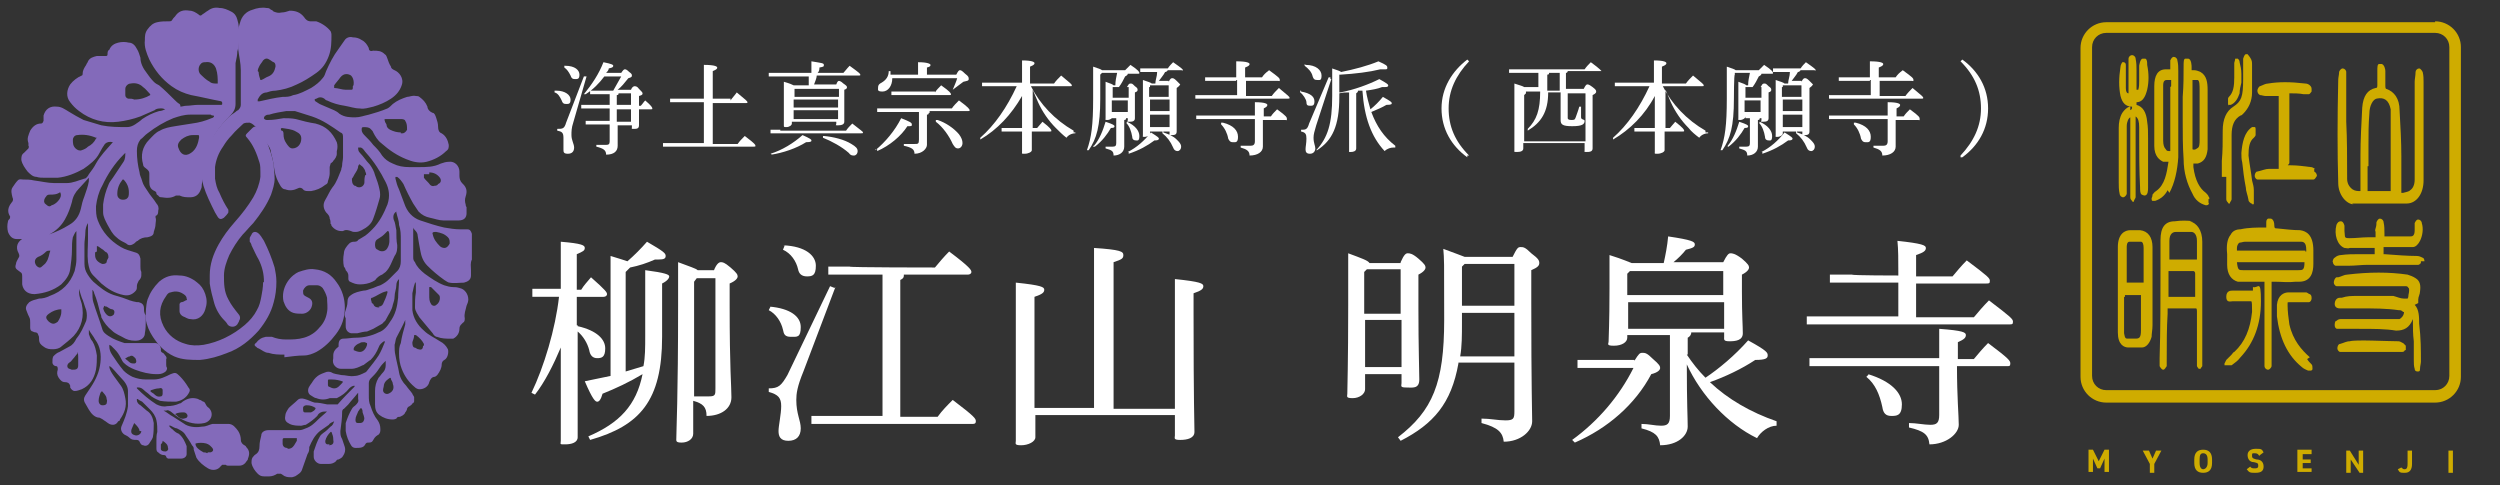 <?xml version="1.0" encoding="UTF-8"?>
<svg id="_レイヤー_2" data-name=" レイヤー 2" xmlns="http://www.w3.org/2000/svg" version="1.1" viewBox="0 0 281.3 54.6">
  <rect x="0" y="0" width="281.3" height="54.6" fill="#333333" stroke="none"/>
  <defs>
    <style>
      .cls-1 {
        fill: #cfac00;
      }

      .cls-1, .cls-2, .cls-3 {
        stroke-width: 0px;
      }

      .cls-2 {
        fill: #836aba;
      }

      .cls-3 {
        fill: #fff;
      }
    </style>
  </defs>
  <g>
    <path class="cls-3" d="M65,36.7c2.2.5,3.1,1.5,3.1,2.5s-.4,1.1-.9,1.1-.8-.3-.9-.9c-.2-.8-.7-1.6-1.3-2.1v11.9c0,.6-.7.8-1.4.8s-.5,0-.5-.4v-10.5c-.8,1.9-1.8,3.9-2.9,5.3l-.4-.2c1.4-2.9,2.7-7.2,3.1-10.8h-3v-.9h3.2v-5.3c2.4.2,2.7.4,2.7.7s-.2.4-.9.7v4h.5c.3-.5.6-.8,1.1-1.4,1.7,1.5,1.8,1.7,1.8,1.9s-.2.3-.4.3h-3v3.2h.1ZM70.4,41.8c.7-.2,1.3-.4,2-.6.2-1,.2-2.1.2-3.4v-7.4c2.3.3,2.7.5,2.7.7s-.2.5-.8.8v6c0,7.2-2.5,10-8.1,11.6l-.2-.4c3.5-1.5,5.4-3.5,6.1-7-1.5.9-3,1.6-4.5,2.2-.2.7-.4.9-.6.9s-.5-.2-1.4-2.3c1-.2,1.9-.4,2.9-.6v-13.5c1,.3,1.6.5,1.9.6.8-.7,1.5-1.4,2.2-2.2,1.9,1.1,2.1,1.3,2.1,1.6s-.2.4-.8.4-.2,0-.4,0c-.9.4-1.8.7-2.8.9l-.5.5v11.4h0v-.2h0ZM80.3,30.5c.3-.8.6-1,.8-1s.4,0,1.1.6.8.8.8,1-.2.5-.9.8v2.5c0,7.2.2,9,.2,10.3s-1.2,2.1-2.8,2.1c0-1-.4-1.4-1.5-1.7v3.7c0,.6-.6,1-1.3,1s-.6-.2-.6-.5c0-.9.2-4.6.2-14.9s0-3.5,0-4.9c1.3.5,2,.7,2.2.9h1.9,0ZM78.4,31.3l-.3.4v12.9h1.7c.7,0,.7-.2.7-.9v-12.4h-2.1,0Z"/>
    <path class="cls-3" d="M86.6,34.5c2.3.2,3.5,1.1,3.5,2.3s-.4,1.1-1.1,1.1-.8-.3-.9-.8c-.2-.9-.8-1.8-1.6-2.2l.2-.4h0ZM94,32.3l-3.6,9.5c-.7,1.7-.8,2.5-.8,3.2,0,1.6.5,2.3.5,3.2s-.5,1.4-1.4,1.4-1.1-.5-1.1-1.1.3-1.9.3-2.8-.3-1.3-1.4-1.6v-.4c1.1,0,1.4-.3,2.1-1.5l4.8-10,.5.2h0ZM88.1,27.6c2.6.1,3.7,1.2,3.7,2.3s-.4,1.2-1,1.2-.9-.3-1-.8c-.2-.9-.8-1.8-1.7-2.2l.2-.5h-.2ZM101.7,31c0,.3-.2.4-.4.5v15.4h4.2c.5-.7,1.1-1.3,1.7-1.9,2.5,1.9,2.6,2.1,2.6,2.4s-.2.3-.4.3h-18.1v-.9h8v-15.9h-6.1c0,.1,0-.9,0-.9h2.4c0,.1,9.6.1,9.6.1.5-.6,1-1.2,1.6-1.8,2.4,1.8,2.5,2.1,2.5,2.3s-.2.3-.4.3h-7.2,0Z"/>
    <path class="cls-3" d="M116.5,46.7v2.5c0,.5-.8.9-1.6.9s-.6-.2-.6-.5v-13.8c0-10,0-2.9,0-4,2.9.3,3.2.5,3.2.8s-.2.5-1.1.8v12.5h6.7v-18c3,.2,3.3.4,3.3.8s-.2.5-1.1.8v16.5h6.9v-14.6c2.9.3,3.2.5,3.2.8s-.2.5-1.1.8v2.3c0,9.9.1,12.6.1,13.3s-.8.9-1.6.9-.6-.2-.6-.5v-2.3h-15.8.1Z"/>
    <path class="cls-3" d="M157.6,29.5c.4-.9.6-1,.8-1s.5,0,1.2.6.8.8.8,1-.2.5-.8.8v3.7c0,4.7.1,7,.1,8.1s-.8.9-1.5.9-.5-.2-.5-.5v-1h-4.1v1.7c0,.5-.6,1-1.4,1s-.6-.2-.6-.5c0-.7.1-3.4.1-10s0-4.5,0-5.8c1.6.6,2.2.8,2.4,1.1h3.6-.1ZM157.7,30.3h-3.9l-.3.3v4.7h4.1v-5h0ZM157.7,36h-4.1v5.3h4.1v-5.3ZM164.1,40.9c-.8,4.5-2.8,6.8-6.5,8.7l-.3-.4c3.9-3,5.2-6.1,5.2-13.2s0-6.7-.1-8c1.4.5,2.1.8,2.4.9h5.4c.5-1,.6-1.1.9-1.1s.5,0,1.2.7c.8.6.9.8.9,1.1s-.2.5-.9.8v3.4c0,10.2.1,12.5.1,13.6s-1.3,2.3-3.2,2.3c-.1-1-.6-1.6-2.5-2.1v-.5c1,0,1.8.2,2.7.2s1-.2,1-1v-5.5h-6.3,0ZM164.5,36.3c0,1.4,0,2.7-.2,3.8h6.1v-4.9h-5.9v1.2h0ZM170.4,34.4v-4.7h-5.6l-.3.3v4.4h5.9Z"/>
    <path class="cls-3" d="M183.9,40.6c.5-.8.6-.9.9-.9s.5,0,1.2.7c.7.6.8.8.8,1s-.2.5-1,.7c-1.8,3.4-4.9,6.1-8.6,7.7l-.3-.3c2.9-2.1,5.3-4.9,6.9-8.1h-6.3v-.9h6.4ZM189.8,39.9c.6.9,1.3,1.8,2.1,2.6,1.5-1,3.3-2.5,4.8-4.2,2.2,1.2,2.2,1.4,2.2,1.7s-.2.5-1.4.5c-1.5,1-3.4,1.9-5.1,2.5,2,1.9,4.6,3.4,7.5,4.4v.5c-.9,0-1.8.7-2.2,1.4-3.3-1.6-6.3-4.8-7.9-8.3,0,4.5.1,6,.1,7s-1.1,2.1-3.1,2.1c-.1-1-.5-1.5-2.1-1.9v-.5c.8,0,1.5.2,2.2.2s1-.2,1-1.1v-9.1h-4.8v.3c0,.5-.6.9-1.5.9s-.6-.2-.6-.5c0-.7.1-1.8.1-5.9s0-2.4,0-3.8c1.6.5,2.2.8,2.5.9h3.6c.2-.9.4-1.9.5-3,2.7.4,3,.6,3,.9s-.2.4-1,.6c-.4.5-.9,1-1.4,1.4h5.6c.4-.8.6-1,.8-1s.5,0,1.3.6c.7.6.8.8.8,1s-.2.5-.8.8v1.9c0,2.7.1,3.9.1,4.7s-.8.9-1.5.9-.6-.2-.6-.5v-.5h-3.7c0,.3-.2.5-.4.6v1.6h0v.3h-.1ZM194,30.5h-10.6l-.3.3v2.4h10.8v-2.7h.1ZM194,34h-10.8v3h10.8v-3Z"/>
    <path class="cls-3" d="M213.6,31.8h-7.7c0,.1,0-.9,0-.9h2.5c0,.1,5.2.1,5.2.1v-.3c0-1.5,0-2.6-.1-3.6,2.8.3,3.2.5,3.2.8s-.2.5-1.1.8v2.4h4.1c.5-.6,1-1.2,1.6-1.8,2.4,1.8,2.6,2,2.6,2.3s-.1.3-.4.3h-7.9v3.8h6.5c.5-.6,1.1-1.3,1.7-1.9,2.5,1.9,2.7,2.1,2.7,2.4s-.1.3-.4.3h-22.8v-.9h10.3v-3.8h0ZM206.1,41.2h-2.5v-.9h14.6v-3.3c2.7.2,3,.4,3,.7s-.2.5-.9.8v1.9h1.8c.5-.6,1-1.2,1.6-1.8,2.4,1.8,2.5,2,2.5,2.3s-.1.3-.4.3h-5.6c0,3.5.2,5.6.2,6.6s-1.4,2.2-3.3,2.2c-.1-1.1-.6-1.5-2.3-1.9v-.5c.8,0,1.7.2,2.4.2s1-.2,1-1.1v-5.5h-12.1ZM210.2,42.1c2.6.8,3.8,2.1,3.8,3.4s-.6,1.3-1.2,1.3-.9-.3-1-1c-.3-1.4-.8-2.6-1.8-3.4l.3-.3h-.1Z"/>
  </g>
  <g>
    <path class="cls-3" d="M62.6,10.2c1,0,1.6.5,1.6,1s-.2.5-.5.5-.4-.1-.5-.4c-.2-.4-.4-.8-.8-.9v-.2s.2,0,.2,0ZM66,8.6l-1.5,5.2c-.2.6-.2,1-.2,1.4,0,.6.3,1,.3,1.4s-.2.7-.7.7-.5-.2-.5-.5v-1.3c0-.6-.2-.7-.7-.8v-.2c.6,0,.8,0,1-.7l2-5.2h.3,0ZM63.6,7.4c1.1,0,1.6.5,1.6,1s-.2.5-.5.5-.4-.1-.5-.4c-.2-.4-.4-.7-.7-.9v-.2h0ZM68.6,10.6h-2.2v-.4h2.6c.3-.5.6-1.1.9-1.6h-1.9c-.6.8-1.3,1.5-2.1,2h-.2c.9-1.1,1.7-2.3,2.2-3.6,1,.2,1.1.3,1.1.4s0,.2-.5.3c0,.2-.2.4-.3.5h1.7c.2-.3.3-.4.4-.4s.2,0,.5.3c.3.2.3.3.3.4s0,.2-.4.3c-.4.5-.8,1-1.2,1.3h1.5c.1-.3.3-.4.4-.4s.3,0,.5.3c.3.3.4.4.4.5s0,.2-.4.3v1.1h.2c.2-.2.3-.4.5-.6.7.6.8.8.8.9s0,.1-.2.1h-1.3v1.8c0,.4-.3.4-.6.4s-.2,0-.2-.2v-.2h-1.6v2.3c0,.6-.4,1-1.3,1,0-.5-.3-.7-1.1-.9v-.2h1.1c.3,0,.4-.1.4-.4v-1.9h-2.7v-.4h2.7v-1.4h-3.2v-.4h3.2v-1.4h0s0,.2,0,.2ZM71,11.9v-1.4h-1.4c0,.1,0,.2-.2.2v1.1h1.6ZM69.4,12.3v1.4h1.6v-1.4h-1.6Z"/>
    <path class="cls-3" d="M82.2,11.3c.2-.3.5-.6.7-.9,1.1.9,1.2,1,1.2,1.1s0,.1-.2.1h-3.7v4.6h2.8c.2-.3.5-.6.8-.9,1.2.9,1.2,1,1.2,1.1s0,.1-.2.1h-10.2v-.4h4.6v-4.6h-3.8v-.4h3.8v-3.8c1.3,0,1.5.2,1.5.3s0,.2-.5.4v3.1h2s0,.2,0,.2Z"/>
    <path class="cls-3" d="M87.8,14.7h7.4c.2-.3.4-.5.7-.8,1,.8,1.2.9,1.2,1s0,.1-.2.1h-10.2v-.4h1.1ZM86.7,17.3c1.3-.4,2.6-1.2,3.6-2.1.9.4,1,.5,1,.6s0,.2-.6.2c-1.1.7-2.6,1.2-3.9,1.4v-.2h0ZM91.3,8.3v-1.4c1.2.2,1.4.2,1.4.4s0,.2-.5.3c0,.2,0,.4-.2.6h2.9c.2-.2.4-.5.7-.8,1.1.8,1.2.9,1.2,1s0,.1-.2.1h-4.7c0,.3-.2.7-.3,1h2.5c.1-.3.2-.4.3-.4,0,0,.2,0,.5.3.3.2.4.3.4.4s0,.2-.3.3v3.6c0,.3-.3.4-.7.4s-.2,0-.2-.2v-.2h-5v.2c0,.2-.3.4-.6.4s-.3,0-.3-.2v-3.4c0-2.5,0-1.2,0-1.5.7.2.9.3,1.1.4h1.7v-1h-4.5v-.4h4.8,0ZM89.4,10h0v.9h5v-.9h-5ZM94.3,12.1v-.9h-5v.9h5ZM94.3,13.4v-1h-5v1h5ZM92.7,15.3c1.1.1,2.3.4,3.1.9.5.3.7.5.7.8s-.2.5-.4.5-.4,0-.6-.3c-.8-.7-1.9-1.3-2.9-1.7v-.2s0,0,.1,0Z"/>
    <path class="cls-3" d="M98.5,16.9c1.1-.9,2.2-2.2,2.9-3.6,1,.4,1.2.5,1.2.7s0,.2-.5.2c-.7,1.1-2,2.2-3.4,2.8v-.2h-.2ZM104.5,12.7c0,.1,0,.2-.2.2v3.4c0,.4-.5,1-1.4,1,0-.5-.3-.7-1.2-.9v-.2h1.2c.4,0,.5,0,.5-.5v-3.1h-4.7v-.4h8.4c.2-.3.5-.6.8-.9,1.1.8,1.2,1,1.2,1.1s0,.1-.2.1h-4.3v.2h-.1ZM103.3,8.4v-1.4c1.1,0,1.4.2,1.4.3s0,.2-.4.3v.8h3.3c.2-.4.3-.5.4-.5s.2,0,.6.4c.4.3.4.4.4.6s-.2.2-.6.3c-.4.3-.8.6-1.2.9h0c.2-.5.4-.9.5-1.3h-7.3c0,.9-.5,1.5-1.1,1.5s-.5-.2-.5-.4,0-.4.4-.6c.5-.3.8-.7.8-1.3h.2v.4s3.1,0,3.1,0ZM105.2,10.4c.2-.3.4-.5.7-.8,1,.7,1.1.9,1.1,1s0,.1-.2.1h-6.5v-.4h4.9ZM105.5,13.5c.9.3,1.8.9,2.4,1.6.3.4.4.7.4,1s-.2.6-.5.6-.4-.2-.6-.5c-.4-.9-1.1-1.9-1.9-2.5v-.2s.2,0,.2,0Z"/>
    <path class="cls-3" d="M121,15c-.4,0-.8.2-1,.5-.4-.3-.8-.7-1.2-1.1-.8-.8-1.5-1.8-2-2.9-.2-.5-.4-.9-.6-1.4v4.3h.5c.2-.2.4-.5.6-.7.9.7,1,.9,1,1s0,.1-.2.1h-2v2.1c0,.2-.4.4-.8.4s-.3,0-.3-.2v-2.3h-2.3v-.4h2.3v-3.6c-1.2,2.1-2.8,3.8-4.7,4.9v-.2c1.6-1.4,3-3.4,4.1-5.8h-3.9v-.4h4.5v-2.5c1.2,0,1.4.2,1.4.3s0,.2-.5.4v1.9h2.7c.2-.3.5-.6.8-.9,1.1.9,1.2,1,1.2,1.1s0,.1-.2.1h-4.4c1,2,2.7,3.8,4.8,5v.2h.2Z"/>
    <path class="cls-3" d="M125.2,13.1c0,.2-.3.4-.6.4s-.2,0-.2-.2v-4.1c.6.2.8.3.9.4h.2c0-.5.1-.9.2-1.4h-1.7l-.2.2v2.7c0,3.1-.4,4.5-1.3,5.8h-.2c.5-1.4.7-2.8.7-5.8v-3.6c.6.2.9.3,1,.4h2.6c.2-.2.4-.4.6-.6.9.6,1,.8,1,.9s0,.1-.2.1h-1.1c0,.1-.1.2-.3.3-.2.4-.4.8-.7,1.2h.9c.2-.3.2-.4.4-.4s.2,0,.5.3c.3.2.3.3.3.4s0,.2-.3.3v2.9c0,.3-.2.4-.6.4s-.2,0-.2-.2v-.2h-.2c0,.1,0,.2-.2.2v3c0,.6-.5,1-1.2,1,0-.5-.2-.6-.9-.8v-.2h.8c.3,0,.4-.1.4-.4v-2.8h-.5c0,.1.1-.2.1-.2ZM123.1,16.4c.6-.7,1-1.7,1.3-2.7.9.3,1,.4,1,.5h0c0,.1,0,.2-.4.2-.4.7-1,1.5-1.8,2.1h-.2c0-.1,0-.1.1-.1ZM125.3,9.8h-.1v1.2h1.8v-1.2h-1.7ZM126.9,12.6v-1.3h-1.8v1.3h1.8ZM126.8,13.7c.9.4,1.4,1,1.4,1.6s-.2.5-.4.5-.4-.1-.4-.4c-.1-.6-.3-1.2-.7-1.6h.1q0-.1,0-.1ZM126.9,17.1c1-.5,1.9-1.3,2.6-2.2.8.5.9.6.9.7s-.1.2-.4.2h-.1c-.8.6-1.7,1.1-2.9,1.5v-.2s-.1,0-.1,0ZM131.5,9.2c.2-.4.3-.4.4-.4s.2,0,.5.3.4.4.4.4c0,0-.1.2-.4.4v4.9c0,.4-.3.4-.6.4s-.2,0-.2-.2v-.2h-2.2v.2c0,.2-.3.4-.6.4s-.2,0-.2-.2v-4.3c0-3.3,0-1.4,0-1.9.6.2.9.3,1,.4h.4c0-.4.2-.8.2-1.3h-1.9v-.4h3.1c.2-.3.4-.5.6-.7,1,.7,1.1.8,1.1.9s0,0-.2,0h-1.5s-.1.2-.3.2c-.2.4-.5.7-.7,1h1.2-.1ZM129.3,9.7v1.2h2.2v-1.3h-2.1v.2h-.1,0ZM131.6,11.2h-2.2v1.3h2.2v-1.3ZM131.6,12.9h-2.2v1.4h2.2v-1.4ZM130.9,14.9c.6.2,1.1.4,1.5.8.3.3.5.5.5.8s-.2.5-.4.5-.4-.1-.5-.4c-.3-.7-.7-1.2-1.2-1.6v-.2h.1,0Z"/>
    <path class="cls-3" d="M139.1,9.1h-3.5v-.4h3.5v-1.8c1.3,0,1.5.2,1.5.3s0,.2-.5.4v1.1h1.9c.2-.3.4-.5.8-.8,1.1.8,1.2.9,1.2,1.1s0,.1-.2.1h-3.6v1.7h2.9c.2-.3.5-.6.8-.9,1.1.9,1.2,1,1.2,1.1s0,.1-.2.1h-10.4v-.4h4.7v-1.7h-.1,0ZM135.7,13.4h-1.1v-.4h6.6v-1.5c1.2,0,1.4.2,1.4.3s0,.2-.4.4v.9h.8c.2-.3.4-.5.7-.8,1.1.8,1.1.9,1.1,1.1s0,.1-.2.1h-2.5v3c0,.6-.6,1-1.5,1,0-.5-.3-.7-1-.9v-.2h1.1c.3,0,.5-.1.5-.5v-2.5h-5.5ZM137.6,13.8c1.2.3,1.7.9,1.7,1.6s-.3.6-.6.6-.4-.2-.5-.4c-.1-.6-.4-1.2-.8-1.6v-.2h.2Z"/>
    <path class="cls-3" d="M146.4,10.3c1.1.2,1.5.6,1.5,1.1s-.2.5-.5.5-.4-.1-.4-.4-.4-.9-.7-1.1v-.2h.1,0ZM149.8,8.9l-1.7,5.2c-.2.7-.3,1-.3,1.4,0,.6.2.9.2,1.2s-.2.6-.6.6-.5-.2-.5-.5.1-.7.1-1.2-.1-.7-.6-.8v-.2c.5,0,.7,0,.9-.7l2.2-5.2h.2v.2h.1ZM146.9,7.3c1.2,0,1.8.6,1.8,1.2s-.2.5-.5.5-.4-.1-.5-.4c-.1-.5-.5-.9-.9-1.2v-.2h0ZM150.8,10.4c1.6-.3,3.2-.9,4.4-1.5.9.5,1,.6,1,.7s0,.2-.4.2-.2,0-.3,0c-.5.2-1.1.3-1.8.4.1.7.3,1.4.5,2.1.5-.4,1-.9,1.4-1.4.9.5,1,.6,1,.7s0,.2-.6.2c-.5.3-1,.5-1.7.8.6,1.6,1.4,2.8,2.7,3.8v.2h-.2c-.3,0-.7.1-1,.4-1.5-1.6-2.3-3.8-2.5-6.8h-.5c0,.2-.1.2-.2.3v6.2c0,.3-.3.4-.6.4s-.2,0-.2-.2v-6.5c-.4,0-.7,0-1.1.1v.4c0,3.3-.8,4.9-2.5,6h-.1c1.3-1.4,1.8-3,1.8-6.1s0-2.2,0-3.1c.6.2.9.3,1,.4,1.5-.3,3-.7,4.2-1.2.9.4,1,.5,1,.7s0,.2-.4.2h-.4c-1.2.3-2.8.5-4.5.6h-.1v1.8h0v.2h.1Z"/>
    <path class="cls-3" d="M165.1,17.7c-1.8-1.3-2.9-3.2-2.9-5.5s1.2-4.2,2.9-5.5l.2.2c-1.5,1.6-2.3,3.3-2.3,5.3s.7,3.7,2.3,5.3h-.2v.2Z"/>
    <path class="cls-3" d="M173.2,8.2h-3.4v-.4h8.5c.2-.3.5-.6.7-.8,1.1.8,1.2,1,1.2,1h-3.8c0,0,0,.2-.2.2v1.8h2c.2-.4.3-.5.4-.5s.2,0,.6.3c.4.3.4.4.4.5s0,.2-.4.4v6c0,.4-.4.4-.7.4s-.2,0-.2-.2v-.8h-6.9v.6c0,.3-.3.4-.7.4s-.3,0-.3-.2v-5.6c0-4.3,0-1.3,0-1.9.6.2,1,.3,1.1.4h1.6v-2h0v.3h0ZM171.7,10.5l-.2.2v5.2h6.9v-5.4h-2v2.8c0,.1.1.2.4.2s.4,0,.5-.3c.1-.3.3-.8.4-1.2h.2v1.2c0,.3.4.2.4.4,0,.4-.3.6-1.4.6s-1.3-.2-1.3-.7v-3.1h-1.4c0,2.2-.8,3.4-2.3,4.3v-.2c1-1,1.4-2.1,1.4-4.2h-1.6v.2h0ZM175.5,10.2v-2h-1.2c0,.1,0,.2-.2.2v1.8h1.4Z"/>
    <path class="cls-3" d="M192.2,15c-.4,0-.8.2-1,.5-.4-.3-.9-.7-1.2-1.1-.8-.8-1.5-1.8-2-2.9-.2-.5-.4-.9-.6-1.4v4.3h.5c.2-.2.4-.5.6-.7.9.7,1,.9,1,1s0,.1-.2.1h-2v2.1c0,.2-.4.4-.8.4s-.3,0-.3-.2v-2.3h-2.3v-.4h2.3v-3.6c-1.1,2.1-2.8,3.8-4.7,4.9v-.2c1.6-1.4,3-3.4,4.1-5.8h-3.9v-.4h4.4v-2.5c1.2,0,1.4.2,1.4.3s0,.2-.5.4v1.9h2.7c.2-.3.5-.6.8-.9,1.1.9,1.2,1,1.2,1.1s0,.1-.2.1h-4.4c1,2,2.7,3.8,4.8,5v.2h.3,0Z"/>
    <path class="cls-3" d="M196.4,13.1c0,.2-.3.4-.6.4s-.2,0-.2-.2v-4.1c.6.2.8.3.9.4h.2c0-.5.1-.9.2-1.4h-1.7v.2c-.1,0-.1,2.7-.1,2.7,0,3.1-.4,4.5-1.3,5.8h-.2c.5-1.4.7-2.8.7-5.8v-3.6c.6.2.9.3,1,.4h2.6c.2-.2.4-.4.6-.6.9.6,1,.8,1,.9s0,.1-.2.1h-1.1c0,.1-.1.2-.3.3-.2.4-.4.8-.7,1.2h.9c.2-.3.2-.4.4-.4s.2,0,.5.3c.3.2.3.3.3.4s0,.2-.3.3v2.9c0,.3-.2.4-.6.4s-.2,0-.2-.2v-.2h-.2c0,.1,0,.2-.2.2v3c0,.6-.5,1-1.2,1,0-.5-.2-.6-.9-.8v-.2h.8c.3,0,.4-.1.4-.4v-2.8h-.5c0,.1,0-.2,0-.2h0ZM194.4,16.4c.6-.7,1-1.7,1.3-2.7.9.3,1,.4,1,.5h0c0,.1,0,.2-.4.2-.4.7-1,1.5-1.8,2.1h-.1ZM196.5,9.8h-.1v1.2h1.8v-1.2h-1.7ZM198.1,12.6v-1.3h-1.8v1.3h1.8ZM198,13.7c.9.4,1.4,1,1.4,1.6s-.2.5-.4.5-.4-.1-.4-.4c-.1-.6-.3-1.2-.7-1.6h.1q0-.1,0-.1ZM198.2,17.1c1-.5,1.9-1.3,2.6-2.2.8.5.9.6.9.7s-.1.2-.4.2h-.1c-.8.6-1.7,1.1-2.9,1.5v-.2s-.1,0-.1,0ZM202.7,9.2c.2-.4.3-.4.4-.4s.2,0,.5.3.4.4.4.4c0,0-.1.2-.4.4v4.9c0,.4-.3.4-.6.4s-.2,0-.2-.2v-.2h-2.2v.2c0,.2-.3.4-.6.4s-.2,0-.2-.2v-4.3c0-3.3,0-1.4,0-1.9.6.2.9.3,1,.4h.4c0-.4.2-.8.2-1.3h-1.9v-.4h3.1c.2-.3.4-.5.6-.7,1,.7,1.1.8,1.1.9s0,0-.2,0h-1.5s-.1.2-.3.2c-.2.4-.5.7-.7,1h1.2-.1ZM200.5,9.7v1.2h2.2v-1.3h-2.1v.2h-.1,0ZM202.8,11.2h-2.2v1.3h2.2v-1.3ZM202.8,12.9h-2.2v1.4h2.2v-1.4ZM202.2,14.9c.6.2,1.1.4,1.5.8.3.3.5.5.5.8s-.2.5-.4.5-.4-.1-.5-.4c-.3-.7-.7-1.2-1.2-1.6v-.2h.1,0Z"/>
    <path class="cls-3" d="M210.4,9.1h-3.5v-.4h3.5v-1.8c1.3,0,1.5.2,1.5.3s0,.2-.5.4v1.1h1.9c.2-.3.4-.5.8-.8,1.1.8,1.2.9,1.2,1.1s0,.1-.2.1h-3.6v1.7h2.9c.2-.3.5-.6.8-.9,1.1.9,1.2,1,1.2,1.1s0,.1-.2.1h-10.4v-.4h4.7v-1.7h-.1,0ZM206.9,13.4h-1.1v-.4h6.6v-1.5c1.2,0,1.4.2,1.4.3s0,.2-.4.4v.9h.8c.2-.3.4-.5.7-.8,1.1.8,1.1.9,1.1,1.1s0,.1-.2.1h-2.5v3c0,.6-.6,1-1.5,1,0-.5-.3-.7-1-.9v-.2h1.1c.3,0,.5-.1.5-.5v-2.5h-5.5ZM208.8,13.8c1.2.3,1.7.9,1.7,1.6s-.3.6-.6.6-.4-.2-.5-.4c-.1-.6-.4-1.2-.8-1.6v-.2h.2Z"/>
    <path class="cls-3" d="M220.6,17.5c1.5-1.6,2.3-3.3,2.3-5.3s-.7-3.7-2.3-5.3l.2-.2c1.8,1.3,2.9,3.2,2.9,5.5s-1.1,4.2-2.9,5.5h-.2v-.2Z"/>
  </g>
  <g>
    <g>
      <g>
        <path class="cls-1" d="M246.8,24.9c-.7-.1-1.4-.1-2.1,0-1.1,0-1.6.7-1.6,2.1v3c0,3.6,0,7.2-.1,10.3v.9s.2.4.4.4h0c.2,0,.3-.3.4-.4v-.6c0-2,0-3.7.1-5.3h0v-.6h3.2s.1,0,.1.3v6.2s.1.2.2.3h.1c.1,0,0,0,0,0h.1s.1-.2.2-.3v-14c0-1.3-.6-2.1-1.4-2.3h.4ZM247.2,29.2h-3.1v-2.1c0-.8.4-1,.7-1h1.8c.2,0,.6.2.6,1v2.1ZM244,30.7v-.2h2.8s.2,0,.2.3v2.3h0v.3h-3s0-2.7,0-2.7Z"/>
        <path class="cls-1" d="M242.2,32.5v-4.7c0-1.1-.5-1.8-1.4-1.9h-1.1c-.6,0-1.4.4-1.4,1.9v4.4h0v5.2c0,1.4.7,1.7,1.2,1.7h1.5c.5,0,.9-.5,1.1-1.2,0-.4.1-.8.1-1.3v-4.3.2h0ZM239.1,33.4v-.2h1.8v4c0,.8-.2.9-.6.9h-.9c-.2,0-.3,0-.4-.6v-2.2h0v-1.9h0ZM241.2,29.8v2h-1.9v-4c0-.1,0-.6.3-.6h1.3c.2,0,.3.3.3.7v1.9h0Z"/>
        <path class="cls-1" d="M258.7,31.7c1.3,0,1.6-1,1.6-2v-1.5c0-1.8-.8-2.2-1.5-2.3-.8,0-1.6-.1-2.6-.2-.2,0-.3,0-.3-.4s-.2-.7-.4-.7h-.3c-.2.1-.2.3-.2.5h0v.5h-.2c-.8,0-1.8,0-2.7.2-.5,0-.9.2-1.1.6-.4.5-.5,1.2-.4,2.2v1.2c0,1.1.5,1.7,1.2,1.9h3v4.5h0v5c0,.2.2.4.4.4s0,0,0,0c.2,0,.4-.3.4-.4v-9.5h.4c.7,0,1.5.1,2.3,0h.4ZM259.4,28.2h-7.7v-.3c0-.2.1-.5.3-.6.2,0,.4-.1.6-.1h6.3c.3,0,.6.1.6.9v.2h-.1ZM259.3,29.5c0,.9-.2.9-.7.9h-6.2c-.5,0-.6,0-.7-.9h7.6Z"/>
        <path class="cls-1" d="M259.9,40.2c-.9-.8-1.9-1.9-2.3-3.7-.1-.7-.2-1.5-.2-2.1s0-.3.1-.4h2.3c.2,0,.3-.3.3-.4,0-.2,0-.4-.2-.5-.1,0-.3-.2-.4-.2h-2c-.5,0-1.2.3-1.3,1.4v1.3c.3,2.5,1.2,4.4,2.8,5.7.2.2.5.3.7.4h.3s.2,0,.2-.2,0-.4-.1-.5c-.2-.2-.4-.4-.5-.6l.3-.2h0Z"/>
        <path class="cls-1" d="M253.5,32.7h-2.3c-.2,0-.7,0-.7.7s.5.5.7.5h2.1c.1,0,.1.5.1,1v.2h0c-.2,1.9-.8,3.4-2,4.5-.1,0-.2.2-.3.3-.2.2-.4.4-.6.6,0,0-.1.2-.2.4v.2h.8c.4-.3.7-.5,1-.9,1.5-1.6,2.3-3.7,2.3-6.3s-.3-1.4-.9-1.6v.4Z"/>
        <path class="cls-1" d="M272.1,34.1v-.4c0-.3.2-.6.2-.9.1-.7,0-1.2-.5-1.5-.3-.2-.6-.3-.9-.4-2.1-.3-4.3-.3-6.8,0-.3,0-.6.2-1,.3h-.2c-.2.1-.3.4-.3.6s.2.4.3.4h7.7c.2,0,.3,0,.4.2.1,0,.1.4,0,.8,0,0,0,.3-.1.4h-.4c-.4,0-.8-.2-1.2-.3h-4.1c-.6,0-1.1,0-1.7.2h-.2c-.5,0-.6.5-.6.7,0,.5.5.5.6.5h2.1c1.7,0,3.1,0,4.5.2.2,0,.3,0,.5.2h.1c0,.4-.3.7-.5.8h-6.5c-.2,0-.4,0-.6.2-.2,0-.2.4-.2.5,0,.2.1.4.3.4h2.4c1.7,0,3,0,4.2.2.9,0,1.5-.3,1.9-1.3v.2c0,.8,0,1.5.1,2.3v2.1c0,.4,0,.7.1,1,0,.3.3.3.3.3h0c.2,0,.3,0,.3-.3s.1-.6.1-.8c0-1.3,0-2.7-.2-4.3,0-.7,0-1.6-.5-2.1l.4-.2h0Z"/>
        <path class="cls-1" d="M272.8,29.4h0c0-.2-.1-.4-.2-.4-.2-.1-.4-.2-.7-.2-1,0-2.3-.1-3.6-.2h-.1v-.8h3.3c.3,0,.6-.3.8-.7.3-.6.4-1.4.2-2,0-.2-.2-.4-.4-.4s0,0,0,0c-.2,0-.3.2-.4.4v.8c0,.7-.3.7-.5.7h-2.9v-.3c0-.4,0-.9-.1-1.3,0-.2-.2-.4-.4-.4h0c-.2,0-.3.2-.4.4,0,.2,0,.4-.1.7s0,.3,0,.4v.6h-.9c-.6,0-1.3.1-2,.1s-.5-.1-.6-.8v-.6s-.1-.5-.4-.5-.4.2-.5.4c-.3,1.1.1,2.3.9,2.6.2,0,.4.1.6,0h2.8v.7h-1.7c-.7,0-1.4,0-2.1.1-.2,0-.5.1-.7.3-.1,0-.3.4-.2.5,0,.2.2.4.3.4h1.5c.7,0,1.4-.1,2.1-.1h5.7c.1,0,.2-.1.3-.2h0v-.2h.4Z"/>
        <path class="cls-1" d="M270.7,38.9s-.2-.2-.3-.3c-.1,0-.3-.2-.5-.2-1.2,0-4.9-.2-5.5,0-.4,0-.7.2-1.1.3-.2,0-.3.3-.3.5s.2.4.3.4h1.8c.2,0,0,0,0,0h5.1c.2,0,.3,0,.4-.2h.1v-.3h0v-.2Z"/>
        <path class="cls-1" d="M264.7,22.9h6.1c1.1,0,1.9-1.1,1.9-2.6v-11.1c0-.3,0-.7-.1-1.1,0,0-.2-.4-.4-.4h0c-.2,0-.4.2-.4.4,0,.4-.1.8-.1,1.1v11c0,.6-.2,1-.5,1.2-.2.2-.5.2-.8.3h-.2v-4.1c0-1.7-.1-3.4-.2-5.2,0-1.3-.6-2.1-1.5-2.4,0,0-.1,0-.1-.3h0v-1.7c0-.2-.1-.7-.4-.8h-.3c-.2,0-.2.4-.2.7v1.6c0,.3,0,.4-.2.4-.9.2-1.4.9-1.5,2.2-.1,1.9-.2,3.7-.2,5.4v4c-.3,0-.6,0-.9-.2-.4-.3-.6-.7-.6-1.2v-.4c0-2,0-4-.1-6v-5.6c0-.2-.2-.4-.4-.4s-.4.3-.4.4c0,.3-.1.6-.1.9-.1,4.3-.1,8.1,0,11.6,0,1.3.9,2.4,1.8,2.4h-.2,0ZM266.5,18.7v-.9h0v-1.5c0-1.2,0-2.3.1-3.5,0-.9.4-1.6.8-1.7.9-.2,1.4.2,1.6,1.2v9.2h-2.6v-2.8h.1Z"/>
        <path class="cls-1" d="M239.6,12c-.3.1-.6.4-.8.7-.3.5-.4,1.1-.4,1.7v6.1c0,.4,0,.9.1,1.3,0,.2.2.4.4.4s0,0,0,0c.2,0,.4-.3.4-.4v-7.6c0-.5.2-.9.4-1v9c0,.2.1.3.2.4h0c0,0,0,.1.1.1.1,0,0,0,0,0h.1c0-.2.2-.4.2-.5v-9.1c.3.2.4.6.4,1.2v1c0,1.9,0,3.8.1,5.8h0c0,.3,0,.7.2.8,0,0,.2.1.3.1.4,0,.4-.6.4-.9v-5.5c0-.7,0-1.3-.1-1.9-.1-1.1-.5-1.7-1.2-1.9h0v-.3h0c.9,0,1.1-1.1,1.2-1.4.2-.9.2-1.8,0-2.8h0c0-.3,0-.6-.2-.7h-.3c-.3,0-.4.8-.4.8v1.7c0,.3,0,.7-.1,1h-.2c0,.1,0,0,0,0v-2.2c0-.4,0-.8-.1-1.3,0-.2-.2-.4-.4-.4h0c-.2,0-.4.2-.4.4v3.9h0c-.2,0-.3-.2-.3-.6v-2.5c0-.2,0-.3-.2-.4h-.2s-.2.3-.2.5c-.2,1.3-.2,2.3,0,3.3.2.8.6,1.2,1.3,1.2,0,.2,0,.3-.2.4v-.4Z"/>
        <path class="cls-1" d="M248.6,22.4c0-.1,0-.2-.1-.3,0-.1-.2-.3-.3-.4-.7-.5-1.2-1.4-1.4-2.9v-.4h.5c.7-.2,1-.7,1.1-1.6v-6.7c0-.8-.1-1.6-.8-2-.2-.1-.5-.2-.7-.2h-.3v-.4h0s0-.9-.4-.9h-.3c-.2,0-.2.4-.2.8,0,1.1,0,2.2-.1,3.5v1.6h0v1.3c0,1.2,0,2.7.1,4.1,0,1.5.4,2.8,1,3.9.3.7.8,1.1,1.5,1.3h0c.1,0,.2,0,.3-.1h0s.1-.1,0-.2h0v-.4h0ZM246.7,17h0v-8h.6c.2.1.2.6.2,1.1v5.6c0,.5,0,.9-.3,1-.1.1-.3.2-.5.1,0,0,0,.2,0,.2Z"/>
        <path class="cls-1" d="M244.1,21.7c.6-1.1.9-2.5,1-4v-9.7c0-.4,0-.8-.1-1.2,0-.2-.2-.4-.4-.4s-.3.2-.4.4v.3h0v.7h-.5c-.9,0-1.3.7-1.3,1.9v6.7c0,1.2.6,1.6,1,1.8h.6c-.2,1.3-.4,2.6-1.4,3.3-.2.1-.3.3-.4.4,0,.1,0,.2-.1.4h0c0,.1,0,.3.1.3h.3c.1,0,0,0,0,0,.6-.2,1.1-.6,1.4-1.2l.2.3h0ZM244.2,9.8v7.2c-.3,0-.4,0-.5-.2-.2-.2-.3-.5-.3-1v-6.2c0-.5.2-.6.4-.6h.5v.7h0Z"/>
        <path class="cls-1" d="M260.5,19c-.2-.1-.3-.2-.5-.2-.8-.1-1.5-.2-2.2-.2s-.2,0-.2-.3v-7.8h0c.5,0,1.1,0,1.6.1h.6c.1,0,.2-.2.3-.3h0v-.3h0c0-.2-.1-.3-.2-.4s-.3-.2-.5-.2c-1.7-.2-3-.2-4.2,0-.3,0-.6.2-.9.3-.1,0-.3.3-.3.5s.1.4.3.5c.2,0,.4.1.6.1h1.5v8.2h-1.1c-.4,0-.8.2-1.3.3-.2,0-.3.3-.3.5s.2.4.3.4h6.3c.2,0,.3-.3.4-.4,0-.2-.1-.4-.3-.5v-.3h.1Z"/>
        <path class="cls-1" d="M250.5,20v2.4c0,.2.1.3.2.4h0c0,0,0,.1.1.1.1,0,0,0,0,0h.1c0-.2.2-.3.2-.5v-.8h0v-6.4c0-1.1.3-1.8,1-2.2.1,0,.2-.1.3-.2h0c.6-.6,1-1.4,1-2.4v-3.1c0-.3,0-.5-.2-.8,0,0-.2-.3-.3-.4h-.2c-.1,0-.2.2-.3.5v.4h0v1.9c0,2-.2,2.5-1.1,3.1h0c-.8.5-1.2,1.4-1.2,2.7s0,2.3-.1,3.4v1.5h0v.3h.5Z"/>
        <path class="cls-1" d="M253.9,14.3h-.5c-.9.6-1.1,1.8-1.2,2.9h0c0,.4,0,.7.1,1.1.1.9.2,1.8.4,2.8,0,.4.2.8.3,1.4,0,.2.2.3.3.4h.1c0,0,0,.1.1.1.1,0,0,0,0,0,0,0,.1,0,.1-.1v-1.5c0-.4-.1-.7-.2-1.1-.1-.9-.3-1.9-.4-2.8,0-.9.1-1.6.6-2h0s.2-.2.2-.3v-.7s0-.2-.1-.2h-.1.3,0Z"/>
        <path class="cls-1" d="M250.7,11.8h.3c.5-.2.8-.7,1-1.3,0-.4.1-.8.2-1.2v-.5h0v-.5c0-.5-.1-.9-.2-1.3,0-.2-.1-.3-.2-.4h-.2c-.2,0-.1,0-.1,0h0c0,.2-.1.4-.1.5v1.6c0,1-.1,1.7-.6,2.2h0s-.1.1-.1.2v.6s0,.2.1.2h0Z"/>
      </g>
      <path class="cls-1" d="M274,3.7c.9,0,1.6.7,1.6,1.6v37c0,.9-.7,1.6-1.6,1.6h-37c-.9,0-1.6-.7-1.6-1.6V5.3c0-.9.7-1.6,1.6-1.6h37M274,2.5h-37c-1.6,0-2.9,1.3-2.9,2.9v37c0,1.6,1.3,2.9,2.9,2.9h37c1.6,0,2.9-1.3,2.9-2.9V5.3c0-1.6-1.3-2.9-2.9-2.9h0Z"/>
    </g>
    <g>
      <path class="cls-1" d="M236.1,52l.7-1.4h.5v2.5h-.5v-1.5l-.5,1.1h-.3l-.5-1.1v1.5h-.5v-2.5h.5l.7,1.4h0Z"/>
      <path class="cls-1" d="M241.8,50.7l.4.9.4-.9h.6l-.8,1.5v1h-.5v-1l-.8-1.5h.7Z"/>
      <path class="cls-1" d="M247.9,53.2c-.6,0-1-.3-1-1.1v-.4c0-.8.4-1.1,1-1.1s1,.3,1,1.1v.4c0,.8-.4,1.1-1,1.1ZM247.5,52.1c0,.5.2.7.4.7s.5-.2.5-.7v-.4c0-.5-.2-.7-.5-.7s-.4.2-.4.7v.4Z"/>
      <path class="cls-1" d="M254.2,51.3c-.1-.2-.2-.3-.5-.3s-.3,0-.3.3.2.3.5.4c.5,0,.8.3.8.8s-.3.7-.9.7-.7,0-1-.4l.4-.3c.1.2.3.2.5.2s.4,0,.4-.3-.1-.3-.5-.4c-.5,0-.7-.4-.7-.8s.3-.7.9-.7.7,0,.9.4l-.4.3h0Z"/>
      <path class="cls-1" d="M260.1,50.7v.4h-1v.6h.9v.4h-.9v.6h1v.4h-1.6v-2.5h1.6Z"/>
      <path class="cls-1" d="M265.9,50.7v2.5h-.4l-1-1.5v1.5h-.5v-2.5h.4l1,1.6v-1.6h.5Z"/>
      <path class="cls-1" d="M270.2,52.6s.2.2.3.2c.2,0,.4,0,.4-.6v-1.5h.5v1.5c0,.7-.3,1-.8,1s-.6,0-.8-.4l.4-.2Z"/>
      <path class="cls-1" d="M276,53.2h-.5v-2.5h.5v2.5Z"/>
    </g>
  </g>
  <g>
    <path class="cls-2" d="M8.9,21.2s0,0,0,0c-.4.4-.7.9-.8,1.5-.2.7-.4,1.3-.8,2-.4.7-1,1.3-1.8,1.7-.6.3-1.2.4-1.8.5-.6,0-1.2,0-1.8,0-.5,0-.8-.3-1-.8-.1-.4-.1-.8,0-1.2,0-.1.1-.2.2-.3,0-.1.1-.2,0-.3-.3-.5-.2-1,.2-1.5.2-.2.2-.4.1-.6-.1-.4-.2-.8,0-1.1.2-.3.4-.6.6-.8.2-.2.4-.1.6-.1.4,0,.8,0,1.2.1.8.1,1.6.3,2.3.3.5,0,.9,0,1.4,0,.7,0,1.3-.3,2-.5.2,0,.4-.3.5-.5.3-.4.6-.8.8-1.2.5-.9,1.2-1.6,1.9-2.4,0,0,0,0,0,0-.4-.1-.7,0-.9.2-.2.3-.4.6-.6,1-.4.8-1.1,1.3-1.8,1.8-.9.5-1.9.9-2.9,1-.5,0-1,0-1.5,0-.3,0-.6,0-.9-.1-.4,0-.7-.3-1-.6-.3-.4-.6-.8-.7-1.3,0-.3,0-.6.3-.8.2-.2.3-.3.5-.5,0,0,.1-.2,0-.3,0,0,0-.2,0-.3-.2-.5,0-.9.2-1.4.3-.5.7-.8,1.2-.8.2,0,.2-.1.3-.3,0-.2,0-.4,0-.6.2-.7.7-1.1,1.5-1,.5,0,.9.3,1.4.6.5.3,1,.6,1.6.9.7.2,1.3.4,2,.6,1,.2,1.9.2,2.9.2.3,0,.6-.1.9-.3.3-.2.6-.4.8-.6.6-.4,1.2-.7,1.9-.9.2,0,.5-.1.7-.2-.1,0-.2-.1-.4-.1-.3,0-.6,0-.8.2-.5.2-1.1.5-1.6.7-.8.3-1.7.5-2.5.6-1.6.2-3.1-.2-4.4-1.2-.4-.3-.7-.6-1-1-.5-.6-.4-1.4,0-2,.3-.4.8-.8,1.3-1,0,0,.1,0,.1-.2,0-.4.2-.7.4-1,0-.1.2-.3.2-.4.2-.4.6-.5,1-.6.3,0,.7,0,1,0,.1,0,.2,0,.2-.2,0-.2,0-.4.2-.5.2-.5.6-.7,1-.8.4-.1.8-.1,1.2,0,.4,0,.7.3.9.7.2.3.3.7.4,1,0,.6.3,1.2.7,1.7.2.3.5.7.8,1,.2.2.4.3.6.4.6.5,1.2,1.1,1.7,1.6.2.2.4.4.6.5.1.1.1.2.1.3.2,0,.4-.1.7-.1.4,0,.8-.1,1.3-.1.7,0,1.4,0,2.1,0,.2,0,.3,0,.5,0,0,0,.1,0,.1-.1,0,0,0,0,0-.1,0-.1,0-.1-.1-.2-1.1-.2-2.3-.5-3.4-.7-.8-.2-1.5-.5-2.2-1-1.1-.8-1.9-1.8-2.5-3-.3-.7-.6-1.4-.5-2.2,0-.4,0-.8.3-1.2.3-.4.6-.7,1.1-.8.4-.1.9-.1,1.3-.1.2,0,.3,0,.4-.2.1-.2.3-.3.4-.5.4-.5.9-.6,1.5-.5.4,0,.7.2,1,.4.2.2.3.2.5,0,.2-.1.4-.3.6-.4.4-.3.8-.4,1.3-.3.5,0,.9.2,1.3.4.4.2.6.5.7.9.2.6.2,1.2.2,1.8,0,.6,0,1.2-.2,1.8,0,.4-.1.8-.2,1.3,0,.2,0,.5,0,.7,0,.6,0,1.2,0,1.7,0,.7,0,1.5,0,2.2,0,.5-.2.9-.5,1.2-.7.7-1.3,1.4-1.8,2.2-.3.5-.5,1-.7,1.6-.2.6-.4,1.2-.6,1.8,0,0,0,.2,0,.3,0,.7-.1,1.3-.2,2,0,.2,0,.3-.1.5-.2.6-.6.9-1.2.9-.4,0-.8,0-1.2-.2-.2,0-.3,0-.4,0-.5.3-1,.3-1.6.2-.1,0-.3,0-.4-.2,0,0-.2-.1-.2-.2,0-.1,0-.2-.2-.3-.5-.2-.6-.6-.6-1,0-.3,0-.6,0-.9,0-.2,0-.3-.2-.5-.2-.2-.5-.3-.5-.6-.3-1-.1-2,.7-2.8.4-.4.7-.8,1.2-1,.5-.3,1.1-.4,1.7-.5.6-.1,1.2-.2,1.9-.3.8-.1,1.5-.3,2.2-.6,0,0,.1,0,.2-.1.1,0,.1-.2,0-.2-.1,0-.2,0-.3-.1-.5,0-1,0-1.5,0-.3,0-.6,0-.8,0-.7,0-1.3.2-1.9.4-1,.4-2,1-2.9,1.7-.3.2-.5.5-.8.7-.3.4-.4.8-.4,1.3,0,.8.1,1.6.3,2.4,0,.3.2.6.3,1,.1.4.4.8.6,1.1.3.5.7.9,1,1.4.2.2.3.5.2.8,0,.2,0,.5-.3.6,0,0,0,.1,0,.2.1.2,0,.5,0,.7,0,.3-.1.6-.2.9,0,.4-.3.5-.7.6-.4,0-.8.1-1.1.4-.1,0-.3.2-.4.3-.3.2-.6.3-.9,0-.4-.2-.8-.4-1.1-.7-.5-.4-.7-.9-1-1.4-.2-.4-.5-.9-.5-1.4,0-.3,0-.6,0-.9.1-.8.3-1.5.6-2.2.1-.3.3-.5.5-.8.4-.6.8-1.2,1.2-1.8.2-.3.2-.7.2-1,0,0,0,0,0,0,0,0-.1.1-.2.2-1,1-1.8,2.2-2.4,3.5-.4.7-.6,1.5-.7,2.3,0,.6,0,1.1.2,1.6.5,1.3,1.4,2.3,2.6,3,.5.3,1,.4,1.6.6.4.1.5.3.6.7,0,.3,0,.6,0,.9,0,.2,0,.4.1.6,0,.1,0,.3,0,.4,0,.2-.1.4-.3.6-.1.2-.2.4-.2.6,0,.3,0,.4-.2.6-.4.4-.8.5-1.3.4-1-.2-1.8-.7-2.5-1.3-.3-.3-.6-.6-.9-.9-.4-.4-.5-.9-.6-1.5-.1-.9,0-1.7,0-2.6,0-.5,0-.9,0-1.4,0-.1,0-.2,0-.4,0,0,0,0,0,0,0,0,0,0,0,0-.2.3-.3.7-.3,1.1,0,.4-.1.9-.1,1.3,0,.6,0,1.3,0,1.9,0,.4,0,.8.2,1.2.2.4.5.8.8,1.1.7.6,1.4,1.2,2.3,1.5.3.1.7.2,1,.3.5.2,1,.4,1.6.5,0,0,.1,0,.2,0,.4.1.6.3.6.7,0,.3,0,.5.2.8,0,.2,0,.4,0,.5,0,.5,0,1-.1,1.5,0,.4-.3.7-.7.8-.5.1-1.1,0-1.5-.2-.5-.3-1.1-.5-1.5-.9-.5-.4-.9-.9-1.2-1.5,0-.1,0-.2-.1-.4-.2-.8-.4-1.6-.7-2.3,0-.1-.1-.3-.2-.4,0,0,0,0,0-.1,0,0,0,0,0,0,0,.1,0,.3,0,.4,0,.4,0,.8.1,1.1.3,1,.7,2,1,3,.1.4.4.6.7.8.6.4,1.2.6,1.8.8.2,0,.5,0,.7,0,.7,0,1.5,0,2.2,0,.2,0,.3,0,.5,0,.4,0,.6.2.7.6,0,0,0,.1,0,.2,0,.1,0,.2.2.3.1,0,.2.2.3.3.1.1.2.3.1.4,0,.2,0,.4,0,.6,0,.1,0,.3.1.4,0,.2-.1.4-.3.5-.3.2-.6.2-.9.2-.8,0-1.6-.2-2.4-.5-.5-.2-.9-.4-1.3-.8-.1-.1-.2-.3-.3-.5-.2-.4-.4-.7-.7-1-.1-.1-.3-.3-.4-.4,0,0,0,0-.2-.1,0,0,0,.1,0,.2,0,.3.1.6.3.9.4.6.8,1.2,1.3,1.8.3.3.6.5,1,.7.5.2,1,.3,1.5.3.3,0,.6,0,.9,0,.7,0,1.3-.3,1.9-.6.5-.2.6-.2,1,.2.4.4.7.8,1,1.3.2.2.2.4,0,.7-.3.5-.8.8-1.4.9-.6,0-1.2,0-1.8-.1-.5-.2-.9-.4-1.2-.7-.2-.2-.4-.3-.6-.5-.2-.2-.4-.3-.6-.3,0,0-.1,0-.2,0,0,0,0,0,0,.1.7.7,1.4,1.3,2.2,1.8.4.2.8.3,1.2.2.5,0,1-.1,1.4-.3.2,0,.3-.2.5-.3.5-.3,1-.4,1.6-.2,0,0,.1.1.2.1.1,0,.3.2.4.2,0,0,.1,0,.2.2.1.2.2.4.4.5.6.6.3,1.5-.5,1.7-.9.2-1.8,0-2.7-.5-.4-.2-.7-.5-1.1-.8-.2-.1-.3-.2-.5-.1-.1,0-.2,0-.4,0,0,0,0,0,.1,0,.4.2.7.5,1.1.7.5.3.9.6,1.4.9.6.3,1.3.3,1.9.2.4,0,.7-.2,1.1-.3.4,0,.9,0,1.4,0,.1,0,.3,0,.4,0,.5,0,.8.4,1.1.8.2.3.3.7.3,1,0,.3.2.5.4.6,0,0,.2.1.2.2.4.4.4.8.2,1.3,0,.2-.2.3-.3.5-.2.2-.4.3-.7.3-.4,0-.8,0-1.2,0-.1,0-.2,0-.3-.1-.2,0-.3,0-.4,0,0,0-.1.1-.2.2-.3.4-.9.5-1.4.2-.5-.3-1-.7-1.3-1.2-.1-.3-.2-.6-.3-.9,0-.2,0-.3-.2-.5-.2-.4-.5-.8-.7-1.1-.2-.4-.6-.6-1-.8-.2,0-.5-.2-.7-.3,0,0-.1,0-.2,0,.1.1.2.3.4.4.2.2.4.4.7.5.5.4.7.9.9,1.4,0,.3,0,.6,0,.9,0,.3-.3.5-.6.5-.4,0-.8,0-1.1,0-.1,0-.3,0-.4,0,0,0-.2-.1-.2-.2,0-.1-.1-.2-.3-.2-.2,0-.4-.1-.6-.3-.2-.1-.2-.3-.2-.5,0-.3,0-.5,0-.8,0-.3,0-.7.1-1,0-.4,0-.9-.1-1.3-.1-.5-.4-.9-.7-1.2-.3-.3-.6-.6-.9-.9-.2-.1-.4-.2-.5-.3,0,0-.1,0-.1,0,0,0,0,0,0,.1,0,.3.2.5.4.6.2.2.5.4.7.6.5.3.7.8.8,1.4,0,.5,0,1.1-.1,1.6-.1.3-.3.5-.4.7-.2.3-.5.3-.7.2-.2,0-.3-.2-.4-.4,0-.1-.2-.2-.3-.2-.4,0-.6,0-.9-.3-.1-.1-.3-.2-.5-.3-.3-.2-.5-.6-.3-1,.3-.7.6-1.4.7-2.2,0-.6,0-1.2,0-1.7,0-.6-.4-1.1-.8-1.5-.3-.3-.6-.7-1-1.1,0,0-.2-.2-.3-.2,0,.4.3.8.5,1.1.3.4.5.7.8,1.1.3.4.4.9.5,1.4.2.9-.1,1.7-.6,2.4,0,0,0,.2-.2.2-.2.4-.6.5-1,.3-.2-.1-.4-.3-.6-.4-.1-.1-.3-.2-.5-.3-.5,0-.9-.4-1.2-.9-.1-.2-.3-.5-.4-.7-.2-.3-.2-.6,0-.9.2-.3.4-.6.6-.9.6-.9,1-1.8,1.1-2.8.1-.9,0-1.8-.6-2.6-.2-.4-.5-.7-.7-1.1,0,0,0,0,0,0,0,.2,0,.4,0,.5.1.3.2.6.4.8.3.5.4,1,.5,1.6,0,.5,0,1-.1,1.6-.2,1-.7,1.8-1.6,2.2-.3.1-.5.2-.8.2-.2,0-.4-.2-.5-.4,0,0,0-.1,0-.2-.1-.3-.3-.4-.6-.4-.3,0-.5-.2-.7-.5-.2-.3-.2-.6-.1-.9,0-.2,0-.4-.2-.4-.2,0-.4-.2-.4-.4,0-.3,0-.5.1-.7.2-.2.4-.4.7-.5.4-.2.7-.4,1.1-.6.4-.2.6-.5.8-.9.5-.6.8-1.3,1.1-2,.1-.4.1-.8,0-1.2-.2-.5-.3-1-.5-1.4-.1-.3-.2-.6-.3-1,0,0,0-.1,0-.2,0,0,0,0,0,0,0,.2,0,.4,0,.6,0,.5.2.9.3,1.3.3,1.4,0,2.6-.9,3.6-.4.4-.9.8-1.4,1.2-.2.2-.6.3-.9.3-.4,0-.7,0-1.1-.3-.3-.2-.5-.4-.5-.8,0-.2,0-.4-.1-.5,0-.2-.2-.3-.3-.3,0,0-.2,0-.3-.1-.2,0-.3-.2-.3-.4,0-.2,0-.4,0-.6,0-.2,0-.4-.1-.6-.1-.2-.2-.4-.3-.7-.2-.4,0-.7.3-1,.3-.2.7-.3,1.1-.4.4,0,.8-.1,1.2-.3,1.4-.5,2.3-1.4,2.8-2.8.1-.4.2-.9.2-1.3,0-.7,0-1.5,0-2.2,0-.2,0-.5,0-.7,0,0,0-.2,0-.3-.2.2-.3.5-.4.7-.1.5-.1.9-.1,1.4,0,.7-.1,1.5-.2,2.2-.1.7-.5,1.2-1,1.7-.9.7-1.9,1-3,1.1-.9,0-1.3-.5-1.4-1.1,0-.3,0-.6,0-.9,0-.1,0-.3-.1-.4-.1-.1-.3-.2-.4-.3-.3-.2-.3-.4-.2-.7,0-.2.2-.5.3-.7,0,0,0,0,0,0,.1-.1.1-.3,0-.5-.4-.7-.1-1.3.4-1.6.3-.1.6-.1.8-.2.3,0,.7,0,1,0,.4,0,.8-.1,1.2-.3.8-.3,1.5-.6,2.3-1.1.7-.4,1.1-1,1.3-1.8.1-.5.2-.9.4-1.4.2-.6.4-1.1.5-1.7,0-.1,0-.3,0-.4,0,0,0,0,0,0ZM15.1,11.2c.7,0,1.3-.2,1.8-.5,0,0,0,0,0-.1-.3-.3-.5-.6-.8-.8-.4-.4-.9-.5-1.4-.4-.3,0-.6.3-.6.6,0,.2,0,.5,0,.7,0,.2.1.3.3.4.3,0,.5,0,.7.1ZM22.4,15.4s0,0,0,0c0-.2,0-.2-.2-.2-.2,0-.4,0-.5,0-.5,0-.9.2-1.3.5-.3.3-.5.6-.3,1,.2.6.7,1,1.4.5.6-.4.8-1.1.9-1.7ZM24.5,9.4c0-.6,0-1.1-.2-1.7-.2-.5-.6-.8-1.2-.7-.2,0-.4,0-.6.3-.2.3-.2.7,0,1,.3.3.7.7,1.1.9.2.2.5.2.8.2ZM10.9,15.5s0,0-.1,0c-.7-.3-1.4-.4-2.1-.3-.3,0-.5.3-.5.5,0,.4,0,.7.3,1,.2.2.5.3.7.2.3-.1.5-.2.7-.4.4-.2.7-.5.9-.9ZM14.5,21.6c0-.5-.2-1-.6-1.4,0,0-.1,0-.1,0-.4.5-.6,1-.6,1.6,0,.2,0,.4.3.6.2.1.5.1.7,0,.3-.2.3-.4.3-.8ZM10.7,28.4s0,0,0,0c0,.1,0,.2,0,.3,0,.5.3.8.8,1,.2,0,.4,0,.5-.2,0-.2.1-.3.2-.5,0-.2,0-.4-.2-.6-.1,0-.3-.2-.4-.3-.2-.1-.4-.3-.6-.4,0,0-.1,0-.1,0,0,.2,0,.4,0,.6ZM6.8,21.6c-.4.3-.8.3-1.2.3-.1,0-.3,0-.4.2-.2.2-.3.5-.2.7,0,.1.2.2.3.3.1.1.3.2.5,0,.4-.1.7-.4.9-.7.2-.3.2-.6,0-.9ZM5.7,28.2c-.2,0-.4,0-.5.1-.3.3-.6.5-.9.6-.4.2-.5.6-.2,1,.2.2.4.3.6.1.2-.2.4-.3.5-.5.3-.4.3-.9.5-1.4ZM6.9,34.8c-.5,0-1,.2-1.4.5-.4.3-.4.5,0,.9,0,0,0,0,0,0,.4.3.6.3,1,0,.2-.3.4-.7.4-1.1,0,0,0-.1,0-.2ZM8.7,39.8s0,0,0,0c-.2.2-.3.4-.5.6-.1.1-.2.3-.4.4-.3.2-.3.6,0,.7.1,0,.2.1.3.1.4,0,.7,0,.7-.5,0-.3,0-.6,0-.9,0-.2,0-.4-.1-.6ZM23.4,50.9c.1,0,.2,0,.3,0,.3-.1.4-.3.1-.6-.2-.2-.3-.3-.6-.4-.4-.1-.8-.1-1.2,0,0,0,0,0,0,.1,0,.1.1.3.2.4.2.2.5.4.7.5.1,0,.3,0,.4.1ZM11.5,43.9c0,.1-.1.2-.2.3-.1.3-.2.6-.2.9,0,.3.2.5.4.5.2,0,.4,0,.5-.2,0-.1.1-.3,0-.5,0-.4-.4-.7-.7-1.1ZM11.6,34.5c0,.4.2.7.4.9.3.3.6.2.8,0,0,0,0,0,0,0,.1-.2.1-.4,0-.5,0,0-.1-.1-.2-.1-.2,0-.4-.2-.6-.3,0,0-.2,0-.3-.1v.3ZM15.7,48.5c0-.3-.3-.6-.6-.9,0,0,0,0,0,0-.1.2-.2.5-.3.7-.1.4,0,.6.5.7.3,0,.6-.2.6-.5ZM16.9,44s0,0,0,0c.1.1.2.2.4.3.2.2.4.4.8.3.1,0,.2-.1.2-.3,0-.1,0-.3,0-.4,0-.2-.2-.3-.4-.2-.3,0-.6.1-.9.2ZM13.9,40.2c.2.2.4.3.6.5.2.2.4.2.6.2.2,0,.3-.2.2-.4,0-.2-.2-.3-.3-.4-.1-.1-.3-.1-.4,0-.2,0-.4.2-.6.3ZM18.3,49.6c0,.2-.1.3-.2.4,0,.2,0,.3,0,.5,0,.2.2.3.5.3.2,0,.4-.2.3-.4,0-.4-.3-.6-.6-.8ZM19.7,46.6c.2.1.3.3.5.4.3.2.6.1.8,0,0,0,.1-.1.1-.2,0-.2-.2-.4-.4-.4-.3,0-.7,0-1,.2Z"/>
    <path class="cls-2" d="M46.9,31.4c0,0,0,.1-.1.2-.2.4-.3.9-.4,1.4,0,.6,0,1.3,0,1.9.1.9.6,1.7,1.3,2.3.5.5,1.2.8,1.8,1.2.4.2.7.5.9.9.1.3,0,1-.4,1.2-.2.1-.3.3-.3.5,0,.4-.2.8-.5,1.2,0,0-.2.2-.3.2-.3,0-.5.3-.6.6-.1.5-.6.8-1.1.8-.2,0-.4-.1-.6-.3-.6-.5-1.1-1.2-1.4-2-.2-.5-.3-1.1-.3-1.7,0-.4,0-.8.2-1.2.1-.7.3-1.4.5-2.1,0-.2,0-.4,0-.6,0,0,0,0,0,.1-.3.7-.7,1.4-1,2-.1.2-.1.5-.2.8,0,.4,0,.8.1,1.2.1.6.3,1.3.4,1.9.1.6.4,1.1.8,1.5.2.3.5.6.7.9,0,.1.2.3.2.4,0,.1,0,.3,0,.4,0,.1,0,.2-.2.3,0,.1-.2.2-.3.3-.1,0-.3.2-.3.3,0,.1-.1.3-.2.4-.1.3-.4.4-.6.5,0,0,0,0,0,0-.2,0-.3,0-.4.2,0,0-.2.1-.4.1-.6,0-1.1-.2-1.5-.5-.4-.3-.5-.7-.5-1.2,0-.5,0-1,0-1.5,0-.5.1-1,.4-1.5.2-.2.3-.4.5-.6.2-.2.3-.5.3-.8,0-.2,0-.3,0-.5,0,0,0,0,0,0-.1.1-.2.2-.3.3-.2.2-.4.5-.6.8-.2.3-.5.6-.8.9-.1.1-.2.3-.2.5,0,.5,0,.9,0,1.4,0,.4,0,.8.2,1.2.2.6.4,1.1.8,1.6.2.3.3.6.3,1,0,.2,0,.4-.2.6,0,0-.2.1-.3.2-.1.1-.2.2-.3.4-.1.2-.2.3-.5.3-.2,0-.3,0-.4.2-.2.4-.6.4-1.1.4-.2,0-.4-.1-.5-.3-.3-.5-.5-1-.6-1.6,0-.3,0-.6,0-.9.2-.6.4-1.1.7-1.6.1-.2.3-.3.4-.4.2-.2.4-.4.3-.7,0-.2,0-.4,0-.7,0,0,0,0-.1.1-.3.4-.7.8-1,1.2-.2.2-.4.4-.5.5-.1,0-.2.2-.2.3,0,.7-.1,1.5-.2,2.2,0,.3,0,.6.2.9.1.3.2.6.3.9.1.4,0,.7-.2,1-.1.2-.3.3-.5.4-.1,0-.2,0-.3.2-.2.2-.5.3-.8.3-.3,0-.6,0-.9,0-.4,0-.8-.4-.8-.8,0-.2,0-.4,0-.6.2-.6.4-1.2.7-1.7.1-.2.3-.3.4-.4.3-.2.5-.4.8-.7.2-.1.3-.3.4-.6-.2.1-.5.2-.6.4-.3.2-.7.5-1,.7-.6.5-.9,1.1-1.2,1.8,0,.3,0,.5-.2.8-.2.6-.4,1.1-.6,1.7-.1.4-.5.6-.8.8-.1,0-.2.1-.4.1-.2,0-.5,0-.7-.1-.1,0-.3-.2-.5-.3-.1,0-.2,0-.4,0-.3.2-.6.3-.9.3-.2,0-.4,0-.6,0-.3,0-.5-.1-.7-.3-.3-.3-.6-.7-.7-1.2,0-.2,0-.4.1-.6.1-.1.2-.3.4-.4.3-.2.4-.5.4-.9,0-.4.1-.8.2-1.2,0-.4.4-.6.8-.6.5,0,1,0,1.5,0,.7,0,1.3,0,2,0,.2,0,.5-.1.7-.2.6-.2,1-.6,1.4-1,.3-.3.7-.6,1-.9,0,0,0,0,0,0-.3,0-.5,0-.7.1-.2.1-.3.2-.4.4-.4.4-.8.7-1.3,1-.2,0-.4.1-.5.1-.4,0-.9,0-1.3-.2-.4-.2-.6-.4-.5-.9,0-.3.2-.6.4-.9.3-.3.7-.6,1-.9.2-.2.5-.2.8-.1.4.1.7.3,1.1.4.5,0,.9.1,1.4.2.3,0,.6,0,1,0,0,0,.1,0,.2,0,.6-.7,1.3-1.4,1.9-2,0,0,0,0,0-.1-.2,0-.4.1-.6.3-.4.5-.8.8-1.4,1.1-.1,0-.2,0-.4,0-.1,0-.2,0-.4,0-.5.2-1,.2-1.5,0-.2,0-.4-.2-.6-.3,0,0,0,0,0,0-.4-.2-.4-.7-.2-1,.1-.2.3-.4.4-.6.2-.3.4-.5.7-.7.2-.1.4-.2.7-.3.2-.1.5-.1.7,0,.3.2.7.2,1.1.3.5,0,1,.2,1.5.1.4,0,.8-.2,1.2-.4.1,0,.2-.2.3-.3.4-.5.8-1,1.2-1.6.3-.5.5-1,.7-1.5,0,0,0,0,0-.1,0,0-.1,0-.1,0-.3.2-.5.4-.6.7-.2.5-.5,1-.9,1.4,0,0-.2.1-.3.2-.1.1-.3.2-.4.3,0,0-.1.1-.2.1-.4.2-.8.4-1.3.4-.3,0-.6,0-.9,0,0,0-.1,0-.2,0-.3,0-.5-.1-.7-.3-.2-.2-.3-.5-.2-.9,0-.1,0-.2,0-.3,0-.4.2-.7.6-1,0,0,0-.1,0-.2,0-.5.2-.7.6-.7.4,0,.9-.1,1.3-.1.9,0,1.8-.2,2.6-.6.6-.2,1-.7,1.3-1.2.6-.8.8-1.7.9-2.7,0-.7.1-1.3.1-2,0,0,0,0,0-.1,0,0,0,0,0,0-.2.2-.3.4-.3.7,0,.4-.2.8-.2,1.3,0,.3-.1.6-.2.9-.1.6-.5,1.1-.8,1.7,0,0-.1.2-.2.2-.1.2-.3.3-.5.4-.2.1-.5.3-.7.4-.2.1-.5.2-.7.3-.3,0-.7.1-1.1.2-.2,0-.5,0-.7,0-.4-.1-.6-.4-.6-.8,0-.2,0-.5,0-.7,0,0,0-.1,0-.2-.2-.3-.1-.6,0-.9,0,0,0,0,0,0,.1-.3.2-.6.2-.9,0-.4.1-.6.4-.8.4-.3.9-.4,1.4-.5.3,0,.5-.1.8-.2.4-.1.7-.3,1.1-.4.4-.2.7-.4,1-.7.3-.3.6-.6.9-.9.3-.3.4-.7.4-1.1,0-.8,0-1.6,0-2.4,0-.6,0-1.1-.2-1.7,0-.5-.2-.9-.3-1.4,0,0,0,0,0-.1-.3.2-.4.5-.3.9.2.4.2.8.3,1.2,0,.6,0,1.2.1,1.7,0,.4,0,.8-.3,1.2-.3.6-.5,1.3-1,1.8-.1.1-.3.2-.4.3-.3.1-.5.3-.7.5,0,.1-.2.2-.4.3-.4.2-.9.3-1.4.3-.4,0-.7-.1-1.1-.3-.1,0-.2-.2-.2-.3,0-.1,0-.2,0-.4,0-.2-.1-.4-.3-.6,0-.1-.1-.3-.2-.4-.1-.5-.1-1,0-1.5,0-.4.3-.8.6-1.1.1-.1.3-.2.5-.2.2,0,.4,0,.5-.2.2-.1.3-.2.5-.3.4-.2.8-.6,1.1-.9.8-.8,1.3-1.8,1.7-2.8.3-.9.2-1.7-.2-2.5-.6-1.2-1.3-2.3-2.2-3.3-.2-.2-.3-.5-.6-.6,0,0-.1,0-.2,0,0,0-.2,0-.1,0,0,0,0,0,0,0,0,.2,0,.4.2.6.4.4.7.9,1.1,1.3.3.4.5.8.6,1.2.2.5.4,1.1.5,1.6.1.4.1.8,0,1.1-.2.7-.4,1.4-.7,2.2-.2.6-.7,1-1.3,1.3-.2.1-.4.2-.7.2-.2,0-.3,0-.5-.1-.3-.1-.6-.2-.9,0,0,0-.1,0-.2,0-.4,0-.8-.2-1.1-.6,0,0,0-.2-.1-.2,0-.2,0-.4-.1-.6,0-.3-.2-.5-.4-.7-.3-.4-.4-.9-.1-1.4.3-.5.5-1,.8-1.4.5-.6.7-1.3,1-2,0-.2.1-.3.1-.5,0-.3.1-.6.1-.9,0-.7,0-1.5,0-2.2,0-.3,0-.5-.3-.6-1-.7-2-1.4-3.2-1.8-.6-.2-1.3-.4-1.9-.6-.3,0-.7,0-1,0-.6.1-1.3.2-1.9.4-.1,0-.3,0-.4.1-.1,0-.2.2-.2.3,0,.1.2.2.3.2,0,0,.1,0,.2,0,.6,0,1.1-.1,1.7-.2.5,0,.9,0,1.4.1.7.2,1.5.4,2.2.5,1.2.3,1.9,1,2.4,2.1.1.3.1.7,0,1,0,.1,0,.2,0,.3,0,.3-.2.6-.4.8,0,.1-.2.2-.3.3,0,.1-.1.3-.1.4,0,.2,0,.5,0,.7,0,.3-.1.6-.2.9,0,.2-.1.3-.3.4-.5.4-1,.6-1.6.7-.1,0-.2,0-.3,0-.2,0-.3,0-.5-.1,0,0-.1-.1-.2-.2-.2-.1-.3-.1-.5,0-.4.2-.9.3-1.4.1-.3,0-.5-.3-.6-.5-.3-.5-.5-1-.6-1.6-.1-.7-.2-1.3-.4-2,0-.4-.2-.7-.5-1.1-.4-.6-.8-1.2-1.2-1.8-.2-.2-.4-.4-.7-.5-.3,0-.5,0-.7.1-.4.4-.9.8-1.3,1.3-.4.4-.7.8-1,1.3-.5.7-.8,1.5-.9,2.3,0,.4,0,.9,0,1.3.1.6.2,1.1.5,1.6.3.7.6,1.3,1,1.9,0,0,0,.2,0,.3-.1.2-.3.4-.5.6-.3.2-.5.2-.7-.1-.1-.2-.2-.3-.3-.5-.5-1-1-2-1.3-3-.2-.7-.3-1.4-.2-2.2,0-.9.4-1.6.7-2.4.6-1.1,1.3-2.1,2.2-3,.3-.3.6-.5.9-.7,0,0,.2-.2.3-.2.2-.2.3-.4.3-.6,0-.6,0-1.2,0-1.8,0-.7,0-1.4,0-2.1,0-.8-.2-1.6-.3-2.4,0-.6,0-1.2,0-1.8,0-.4.1-.8.2-1.1.2-.8.7-1.3,1.4-1.5.5-.2,1.1-.3,1.6-.2.2,0,.3,0,.5.2.1,0,.2.1.3.2.3.1.5.2.9.1.3,0,.6-.1.9-.2.7,0,1.2.2,1.6.7.2.3.4.5.8.5.2,0,.4,0,.6,0,.6.2,1.2.6,1.6,1.1,0,0,.1.2.1.4,0,.8,0,1.6-.3,2.4-.3.8-.7,1.4-1.4,1.9-.7.5-1.5,1-2.2,1.3-.8.4-1.6.6-2.4.7-.4,0-.7.1-1,.2-.5,0-.8.4-1,.8,0,0,0,.1,0,.2,0,0,.1,0,.2,0,.9-.2,1.7-.4,2.6-.5.4,0,.8,0,1.2-.2.7-.1,1.4-.5,2-.8.5-.3,1-.7,1.3-1.1.2-.2.3-.5.4-.8.4-.9.8-1.7,1.4-2.5.2-.3.5-.7.7-1,.2-.3.6-.4.9-.3.4,0,.7.1,1,.3.4.2.6.5.8.9,0,.3.2.4.5.3.5,0,.9,0,1.3.4.2.1.2.3.3.5.1.3.2.6.4.9,0,.2.2.3.4.4.5.2,1.1.9.8,1.7-.2.6-.6,1.1-1.2,1.5-.6.4-1.3.7-2,.9-.5.1-1,.3-1.5.2-.6,0-1.1-.2-1.7-.3-.7-.1-1.4-.3-2-.6-.1,0-.2-.1-.3-.2-.3-.2-.6-.2-.9,0,0,0-.1,0-.2.1,0,0,0,.1.1.2.2.1.4.3.7.4.5.2.9.4,1.4.6.2.1.4.2.6.4.6.4,1.2.4,1.8.4.5,0,1-.2,1.5-.3.7-.2,1.4-.4,2.1-.7.2-.1.4-.3.6-.5.5-.4,1-.6,1.6-.8.3,0,.6-.2,1-.1.1,0,.3,0,.4.1.4.3.7.6.9,1.1,0,.3.3.6.6.7.2,0,.3.3.4.6.1.3.2.6.2,1,0,.3.1.6.4.7.5.3.7.8.8,1.3,0,.3,0,.5-.3.7-.6.6-1.4,1-2.2,1.2-.8.2-1.6,0-2.3-.3-1-.4-1.9-1-2.8-1.8-.4-.3-.7-.8-.9-1.2,0-.1-.2-.3-.3-.4-.2-.2-.5-.2-.8-.2-.2,0-.2.1-.2.3,0,.3.2.5.4.7.3.3.6.6.9,1,.4.4.7.7,1,1.2.3.4.7.7,1.2.9.6.3,1.2.4,1.9.4.3,0,.7,0,1,0,.9,0,1.7,0,2.5-.4.3-.1.6-.2.9-.2.7-.1,1.2.5,1.2,1.1,0,.2,0,.3,0,.5,0,.3.1.6.3.8,0,0,0,0,.1.1.4.4.5.8.3,1.4-.1.3-.1.6,0,.9,0,0,0,.2.1.3,0,.2,0,.5,0,.7,0,.5-.3.8-.9.8-.6,0-1.1,0-1.7,0-.5,0-1-.2-1.5-.3-.5-.1-.9-.3-1.3-.7-.2-.3-.4-.6-.6-.9-.4-.7-.8-1.5-1.1-2.2-.2-.3-.4-.6-.7-.8,0,0-.2,0-.2,0,0,0,0,.1,0,.2.1.4.2.8.4,1.2.2.5.4,1.1.6,1.6.3.9.9,1.6,1.8,1.9.9.3,1.8.6,2.7.8.6.1,1.2.2,1.8.2.3,0,.5,0,.8,0,.3,0,.4.2.5.5,0,.4,0,.7,0,1.1,0,.4,0,.7,0,1.1,0,.2,0,.5,0,.7-.2.4-.1.8-.1,1.2,0,.2,0,.4,0,.6,0,.5-.4.7-.8.8-.5,0-1.1.1-1.6,0-.2,0-.4-.2-.6-.3-.7-.5-1.3-1-1.9-1.6-.5-.5-.7-1.1-.8-1.7-.1-.5-.2-1.1-.3-1.7,0-.2-.1-.4-.3-.6,0,0-.2-.2-.2-.3,0,0,0,0,0,0,0,0,0,0,0,.1,0,.1,0,.2,0,.3,0,.5,0,1.1,0,1.6,0,.4,0,.8,0,1.3,0,.2,0,.4.2.6.2.5.6.9,1.1,1.3.7.5,1.4,1,2.2,1.3.3.1.7.2,1,.2.2,0,.4,0,.7.1.6.1,1,.7,1,1.3,0,.2-.1.5-.2.7-.1.5-.3.9-.2,1.4,0,.2,0,.4-.2.5,0,0,0,0-.1.1-.2.2-.3.3-.3.6,0,.5-.3.9-.7,1.1,0,0-.2,0-.3,0-.5,0-1,0-1.5-.2-.2,0-.4-.2-.5-.4-.5-.6-1-1.2-1.5-1.8-.1-.2-.2-.3-.3-.5-.1-.2-.2-.4-.2-.6,0-.6,0-1.1.1-1.7,0-.3,0-.6,0-.9,0-.1,0-.3-.2-.4ZM31.8,14.4c0,0-.2,0-.2.1,0,0,0,.2.1.2,0,0,0,0,0,0,.2,0,.2.3.2.4,0,.4.1.7.3,1,.2.3.4.6.7.6.6,0,1-.5,1-1.1,0-.4-.2-.6-.6-.8-.5-.3-1.1-.3-1.6-.4ZM45.1,15c0,0,.2,0,.2,0,.2,0,.4-.2.5-.4,0-.4,0-.7-.2-1,0-.1-.2-.2-.4-.2-.3,0-.6,0-.9,0-.3,0-.6,0-.9,0-.1,0-.2,0-.1.2,0,.2.2.3.2.5,0,.2.2.4.4.5.4.2.8.3,1.2.3ZM38.9,10.1c.2,0,.4,0,.6,0,.1,0,.2,0,.2-.2,0,0,0-.2,0-.2.1-.1.1-.2.1-.4,0-.3-.1-.6-.3-.8,0,0,0,0,0,0-.3-.2-.8-.3-1.2.2-.2.3-.5.6-.7.9,0,0,0,.2,0,.3,0,0,0,0,0,0,.4,0,.9.2,1.3.2ZM29.1,8.1c0,.3.1.6.2.9,0,0,0,0,.1,0,.3-.1.5-.3.8-.4.5-.2.7-.6.8-1.1,0-.2,0-.4-.2-.5-.1,0-.3-.2-.5-.3-.3-.2-.5-.1-.7.1-.1.2-.3.4-.4.6-.1.2-.2.4-.2.6ZM41.2,19.7c0-.1,0-.2-.1-.4,0-.1-.1-.3-.2-.4,0-.1-.2-.2-.3-.3-.2-.2-.2-.1-.3.1,0,.3-.2.6-.4.9-.1.2-.2.4-.3.5,0,.3,0,.6.3.8,0,0,.2,0,.2.1.4.2.8,0,.9-.4,0-.3,0-.6.1-.9ZM49.1,26.1c0,0-.1,0-.2,0-.2,0-.3.1-.2.3.1.5.4.9.8,1.3.1.1.3.2.5.2.3,0,.5-.3.6-.5,0-.3,0-.5-.2-.7-.4-.4-.8-.5-1.3-.6ZM43.6,26s0,0,0,0c-.1.1-.3.3-.4.4-.2.2-.4.3-.7.5-.2.1-.3.3-.3.6,0,.2,0,.5.3.6.4.3.9.2,1.1-.2.3-.5.2-1,.2-1.5,0-.1,0-.2-.1-.4ZM42.6,34.5c.2,0,.4-.1.5-.3.2-.4.4-.9.5-1.3,0-.1,0-.2-.2-.1-.5.1-1,.5-1.5.7-.2,0-.2.2-.1.4,0,.1,0,.2.2.3.1.3.3.4.7.4ZM48.3,19.6c-.2,0-.4,0-.6,0,0,0,0,0,0,0,0,.1,0,.3,0,.4.2.3.5.5.7.8.1.1.3.2.5.1.1,0,.3,0,.4-.2.3-.1.4-.4.2-.7-.3-.4-.7-.6-1.2-.6ZM49.5,33.6c0-.1,0-.3-.1-.4-.3-.3-.6-.6-.9-.9,0,0-.1,0-.2,0,0,0,0,.1,0,.2,0,.2,0,.5,0,.7,0,.4,0,.7.2,1,.1.2.4.3.6.1.3-.2.4-.5.4-.8ZM47.7,38.9c0,0,0-.2,0-.2-.2-.4-.5-.7-.9-1,0,0-.1,0-.2,0,0,.3-.1.5-.2.8,0,.2,0,.5.2.6.2,0,.3.2.5.2.3.1.5,0,.5-.4ZM32.4,50.5c.3,0,.5-.1.7-.4.1-.2.2-.3.3-.5,0,0,0-.2,0-.3,0,0-.2,0-.3,0-.4,0-.7,0-1.1,0-.1,0-.2,0-.2.2,0,.1,0,.3,0,.4,0,.3.2.5.5.5ZM43.9,42.5c-.3.2-.6.4-.7.8,0,.2-.1.4-.1.6,0,.3.3.5.6.4.5-.2.7-.6.5-1.1,0-.2-.1-.3-.2-.5,0,0,0,0,0-.1ZM37.3,42.7c0,0-.2,0-.3,0,0,0-.1,0-.1.1,0,.2,0,.4,0,.5,0,0,0,.2.1.2.2.1.4.2.6.2.4,0,.6-.3.9-.6.1-.1.1-.2,0-.2-.3-.1-.7-.2-1.1-.2ZM41,38.5c-.2,0-.4,0-.5.1-.3.1-.6.3-.7.6,0,0,0,.2,0,.2.2.1.5.2.7.2.4,0,.7-.4.8-.8,0,0,0-.1,0-.2-.1,0-.2-.1-.3-.1ZM41,47.2c0-.3-.1-.5-.2-.8,0-.1,0-.3-.1-.4,0-.1-.1-.1-.2,0,0,0-.1.2-.2.3-.1.3-.3.6-.3.9,0,.2,0,.4.3.4.4,0,.6,0,.7-.5ZM37,50.1c.4,0,.6-.2.5-.6,0,0,0,0,0-.1,0-.3-.1-.5-.2-.8,0,0,0,0-.1,0-.3.3-.5.6-.6,1,0,.2,0,.3.2.4,0,0,.2,0,.3,0ZM35.5,45.9s0,0,0,0c-.3-.2-.6-.3-1-.3-.2,0-.4.1-.4.3,0,.3,0,.5.2.5.2,0,.5,0,.7,0,.2-.1.4-.2.5-.4Z"/>
    <path class="cls-2" d="M29.7,31.7c0-.9-.2-1.7-.6-2.5-.3-.5-.5-1-.8-1.6,0-.1-.1-.3-.2-.4,0-.2,0-.3,0-.4,0-.1.1-.2.2-.4.1-.3.4-.4.7-.2.3.2.5.6.7.9.5,1,.9,2,1.2,3,.1.5.2,1,.2,1.6,0,.8-.1,1.6-.3,2.3-.3,1.2-.9,2.2-1.7,3.2-1,1.1-2.1,2-3.5,2.5-1,.4-2,.7-3.1.8-1,0-2,0-2.9-.4-1.1-.5-1.8-1.3-2.4-2.2-.4-.6-.7-1.3-.8-2,0-.7,0-1.5.2-2.2.3-.8.7-1.4,1.3-2,.7-.6,1.4-.8,2.3-.7.7,0,1.4.3,2,.8.4.3.7.7.9,1.3.2.6.2,1.1,0,1.7-.2.7-.8,1.3-1.7,1.1-.3,0-.5-.2-.8-.3-.2-.1-.4-.3-.4-.6,0-.3,0-.5,0-.8,0,0,.1-.2.2-.2.2,0,.3-.1.5-.2.1,0,.2-.1.1-.2,0-.2-.1-.3-.2-.4-.5-.4-1-.5-1.6-.3-.2,0-.4.2-.5.4-.8,1.1-.9,2.2-.3,3.4.5,1,1.4,1.7,2.5,2,.6.2,1.3.2,2,.1,1.7-.3,3.3-1.1,4.6-2.2.6-.5,1.1-1.1,1.4-1.7.3-.5.4-1,.5-1.5.1-.5.2-1.1.2-1.6Z"/>
    <path class="cls-2" d="M32,39.9c-.6,0-1.2,0-1.8-.2-.4,0-.7-.3-1.1-.5-.1,0-.2-.1-.3-.2-.2-.1-.2-.3,0-.4.3-.4.6-.6,1.1-.7.2,0,.5,0,.7,0,.5.2,1,.3,1.6.3.7,0,1.3,0,2-.2.7-.2,1.3-.6,1.7-1.1.5-.5.8-1.1.9-1.8.1-.5,0-1.1,0-1.6-.1-.4-.3-.8-.5-1.1-.2-.2-.4-.3-.6-.3-.3,0-.6,0-.9,0-.3,0-.6.3-.7.6,0,.2,0,.4.1.5.1.1.3.2.5.3.4.2.5.5.4.9-.1.5-.6.9-1.1.9-.3,0-.7,0-1-.1-.6-.2-.9-.7-1.1-1.3-.3-1.4.6-2.8,1.7-3.3.6-.2,1.2-.4,1.8-.3,1.1.1,1.9.6,2.5,1.5.6.8.9,1.8.9,2.8,0,1.1-.3,2.1-1,3-.6.8-1.3,1.5-2.2,2-.4.2-.9.4-1.4.4-.7,0-1.4.1-2.2.2Z"/>
    <path class="cls-2" d="M23.6,31c0-1.3.4-2.4,1-3.5.5-.9,1.1-1.7,1.8-2.5.8-.9,1.5-1.8,2.1-2.8.4-.7.7-1.5.8-2.3,0-.2,0-.3,0-.5,0-.4,0-.8-.1-1.1-.3-1-.7-2-1.4-2.8-.2-.2-.2-.3,0-.5.2-.2.4-.4.6-.6.2-.2.4-.2.6,0,.4.4.6.8.9,1.3.4.9.7,1.8.9,2.8,0,.5.1,1,.1,1.6,0,.6-.2,1.2-.4,1.8-.5,1.2-1.2,2.2-2,3.2-.4.4-.8.9-1.2,1.3-.6.7-1.1,1.5-1.5,2.3-.3.7-.6,1.5-.6,2.3,0,.9,0,1.8.5,2.7.3.6.7,1.1,1.1,1.6.2.2.3.5.1.8,0,.1-.1.2-.2.4-.3.4-.9.3-1.1,0-.1-.2-.3-.4-.4-.5-.5-.5-.9-1.2-1.1-1.9-.2-.7-.4-1.5-.5-2.2,0-.2,0-.3,0-.5Z"/>
  </g>
</svg>
